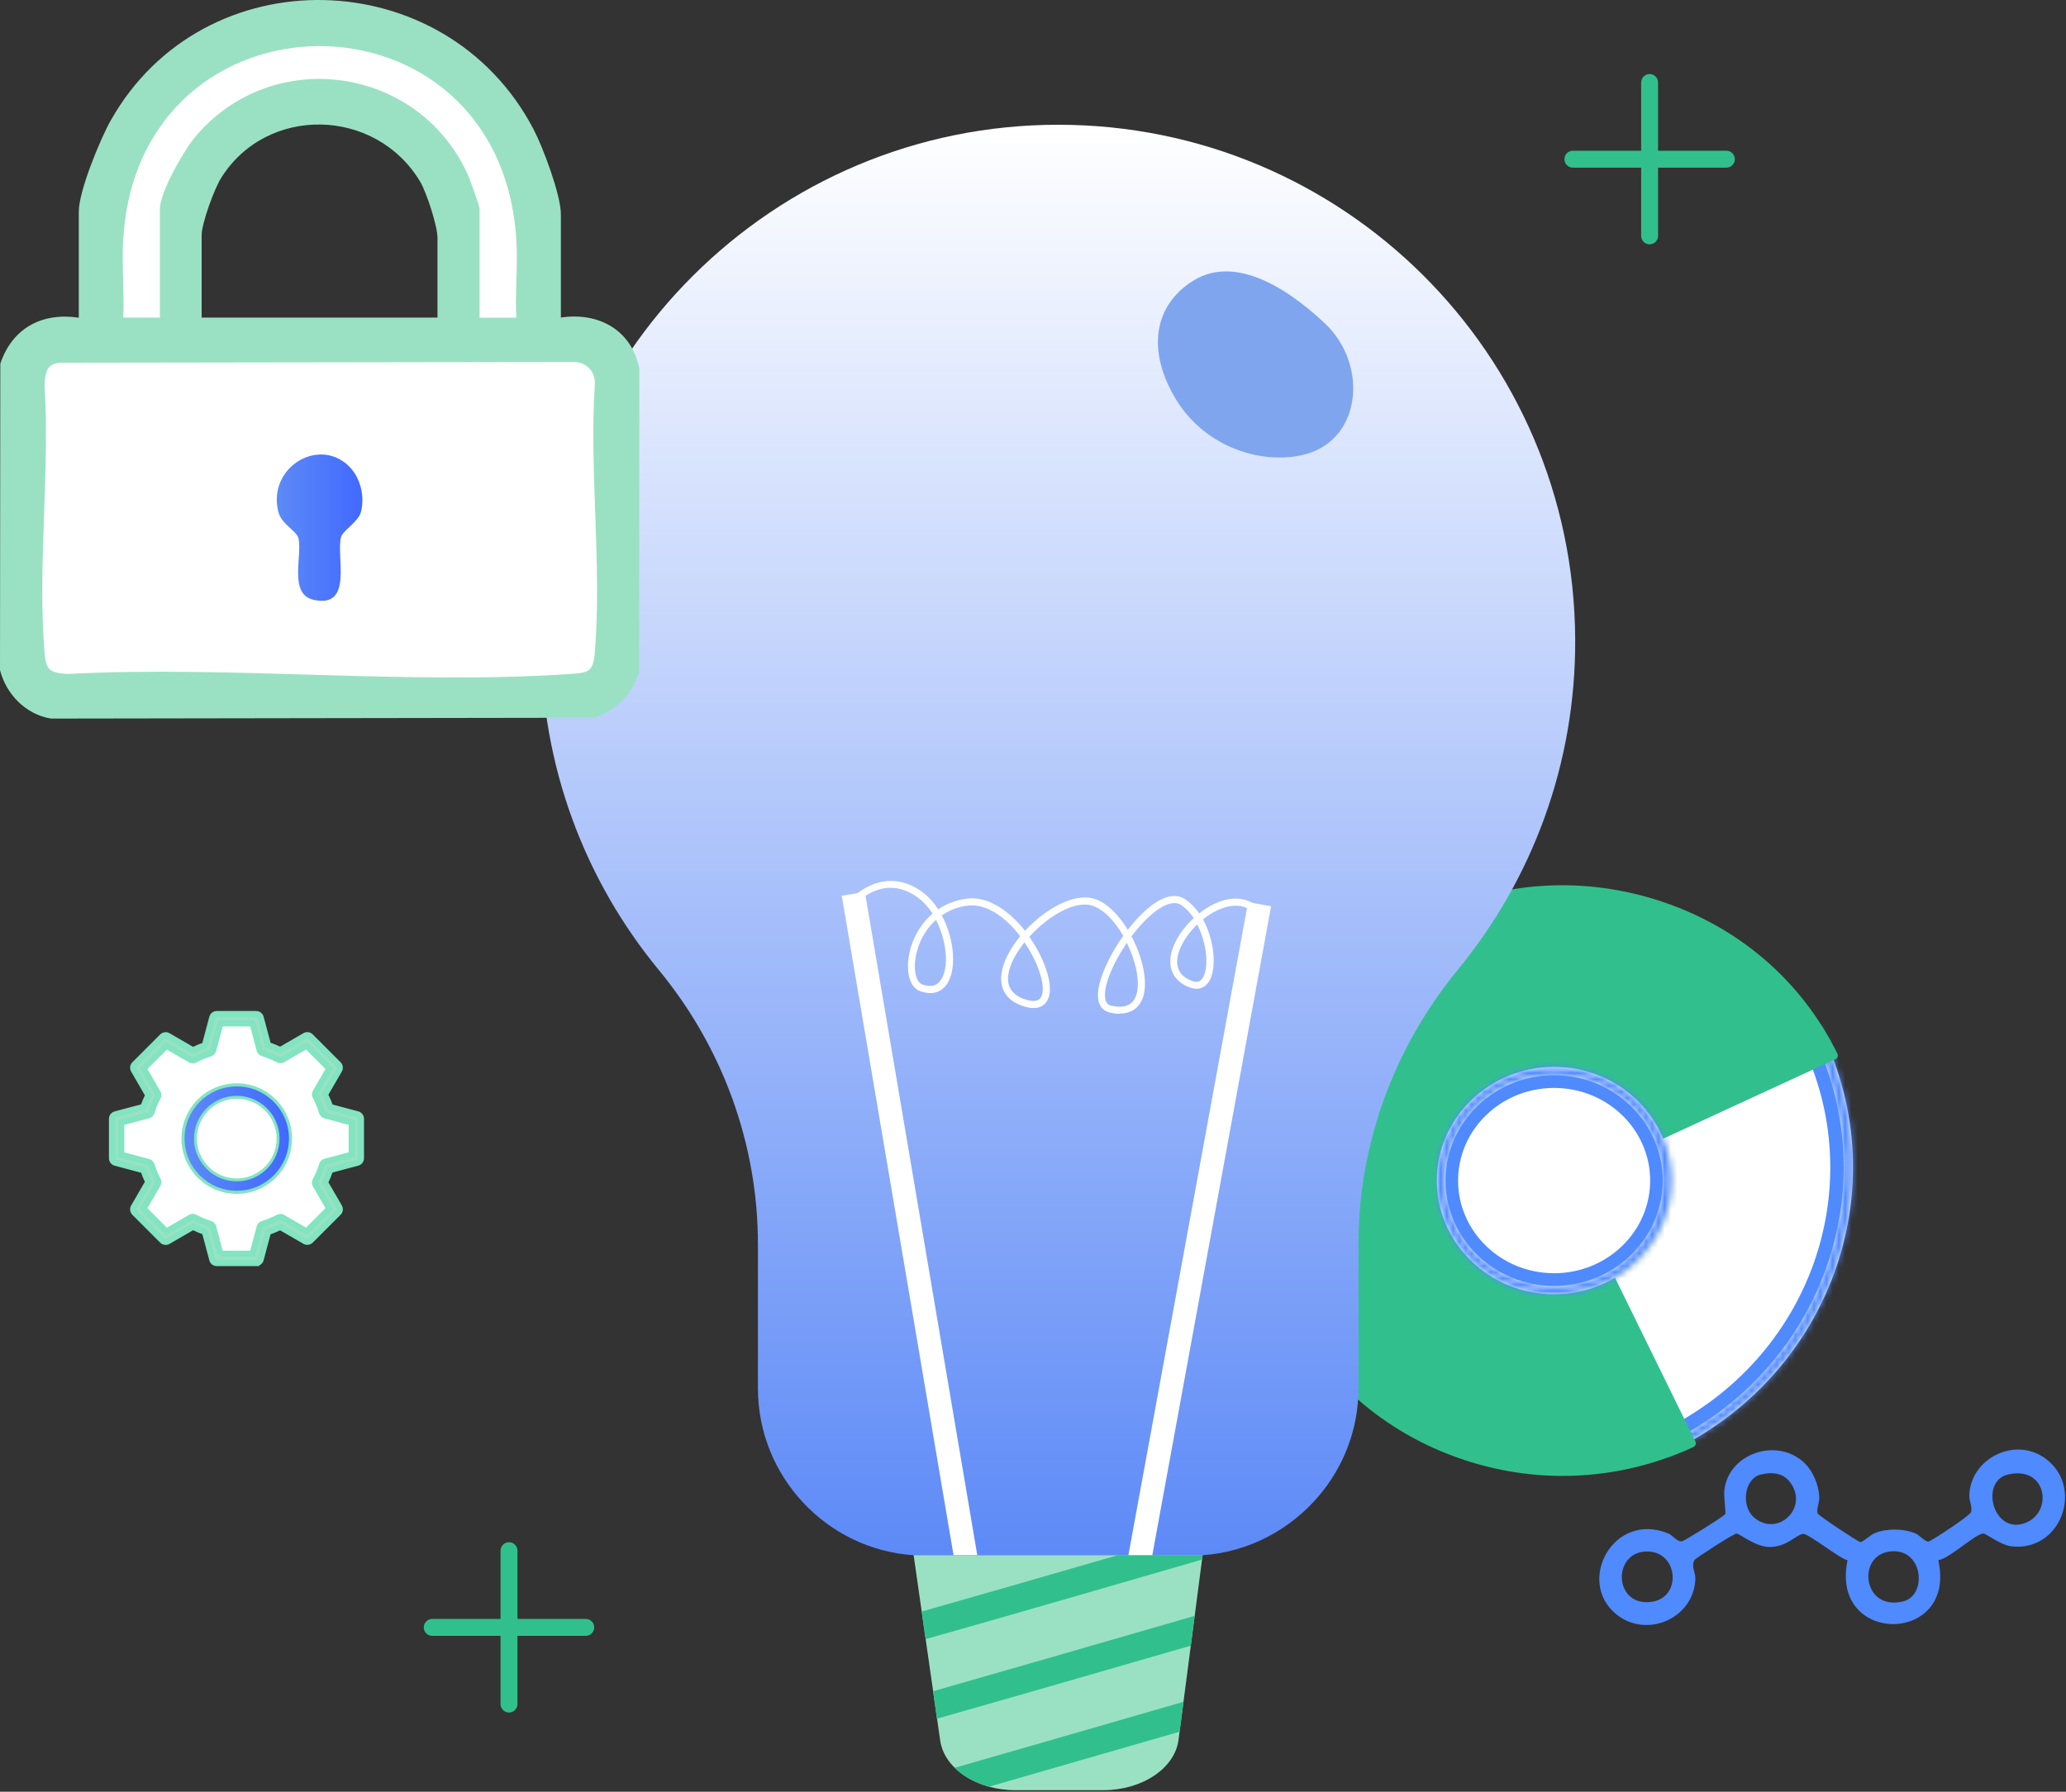 <svg xmlns="http://www.w3.org/2000/svg" width="332" height="288" viewBox="0 0 332 288" fill="none"><rect x="0" y="0" width="332" height="288" fill="#333333" stroke="none"/><path d="M245.832 188.333L291.301 168.044C302.04 191.619 291.917 219.309 268.181 231.044L245.832 188.333Z" fill="white" stroke="#4F8AFF" stroke-width="2.912"></path><mask id="path-2-inside-1_560_1389" fill="white"><path d="M267.541 233.678C267.263 233.678 267.001 233.535 266.87 233.282L243.152 187.953C243.062 187.782 243.05 187.584 243.115 187.401C243.181 187.218 243.324 187.07 243.504 186.989L291.689 165.489C291.869 165.407 292.078 165.399 292.262 165.465C292.45 165.532 292.602 165.664 292.688 165.835C305.109 191.153 293.976 221.556 267.865 233.609C267.758 233.659 267.648 233.678 267.537 233.678H267.541ZM244.838 187.972L267.881 232.011C292.557 220.199 303.113 191.355 291.644 167.087L244.838 187.972Z"></path></mask><path d="M267.541 233.678C267.263 233.678 267.001 233.535 266.87 233.282L243.152 187.953C243.062 187.782 243.05 187.584 243.115 187.401C243.181 187.218 243.324 187.07 243.504 186.989L291.689 165.489C291.869 165.407 292.078 165.399 292.262 165.465C292.45 165.532 292.602 165.664 292.688 165.835C305.109 191.153 293.976 221.556 267.865 233.609C267.758 233.659 267.648 233.678 267.537 233.678H267.541ZM244.838 187.972L267.881 232.011C292.557 220.199 303.113 191.355 291.644 167.087L244.838 187.972Z" fill="white"></path><path d="M266.87 233.282L269.456 231.942L269.451 231.932L266.87 233.282ZM243.152 187.953L245.733 186.603L245.729 186.597L243.152 187.953ZM243.504 186.989L242.317 184.329L242.309 184.333L242.301 184.337L243.504 186.989ZM291.689 165.489L292.876 168.148L292.884 168.145L292.892 168.141L291.689 165.489ZM292.262 165.465L291.278 168.206L291.288 168.21L291.297 168.213L292.262 165.465ZM292.688 165.835L295.302 164.552L295.296 164.54L295.29 164.528L292.688 165.835ZM267.865 233.609L266.644 230.964L266.629 230.971L266.615 230.978L267.865 233.609ZM244.838 187.972L243.651 185.313L240.82 186.576L242.257 189.323L244.838 187.972ZM267.881 232.011L265.301 233.361L266.603 235.851L269.138 234.637L267.881 232.011ZM291.644 167.087L294.277 165.842L293.06 163.266L290.457 164.427L291.644 167.087ZM267.541 230.766C268.253 230.766 269.043 231.144 269.456 231.942L264.285 234.622C264.96 235.925 266.274 236.591 267.541 236.591V230.766ZM269.451 231.932L245.732 186.603L240.572 189.303L264.29 234.632L269.451 231.932ZM245.729 186.597C246.029 187.166 246.06 187.817 245.857 188.383L240.374 186.419C240.04 187.35 240.095 188.398 240.575 189.309L245.729 186.597ZM245.857 188.383C245.635 189.002 245.185 189.424 244.707 189.641L242.301 184.337C241.463 184.717 240.726 185.435 240.374 186.419L245.857 188.383ZM244.691 189.648L292.876 168.148L290.503 162.829L242.317 184.329L244.691 189.648ZM292.892 168.141C292.379 168.374 291.804 168.395 291.278 168.206L293.246 162.725C292.352 162.404 291.359 162.441 290.486 162.837L292.892 168.141ZM291.297 168.213C290.797 168.038 290.349 167.667 290.085 167.142L295.29 164.528C294.854 163.661 294.104 163.026 293.227 162.718L291.297 168.213ZM290.073 167.118C301.75 190.918 291.321 219.574 266.644 230.964L269.085 236.253C296.631 223.538 308.468 191.388 295.302 164.552L290.073 167.118ZM266.615 230.978C266.969 230.81 267.3 230.766 267.537 230.766V236.591C267.996 236.591 268.548 236.508 269.114 236.239L266.615 230.978ZM267.537 236.591H267.541V230.766H267.537V236.591ZM242.257 189.323L265.301 233.361L270.461 230.66L247.418 186.622L242.257 189.323ZM269.138 234.637C295.213 222.156 306.452 191.606 294.277 165.842L289.011 168.331C299.773 191.104 289.9 218.242 266.624 229.384L269.138 234.637ZM290.457 164.427L243.651 185.313L246.025 190.632L292.831 169.746L290.457 164.427Z" fill="#4F8AFF" mask="url(#path-2-inside-1_560_1389)"></path><path d="M294.633 169.665C282.863 145.675 252.77 135.876 228.329 148.522C206.51 159.815 197.022 185.734 206.609 207.849C217.349 232.615 247.075 243.419 271.81 232.006L252.205 192.045C251.587 190.786 252.14 189.281 253.434 188.683L294.633 169.665Z" fill="#31C08D"></path><path d="M251.125 237.239C245.354 237.239 239.565 236.234 233.977 234.211C221.211 229.59 211.262 220.317 205.964 208.103C196.278 185.774 205.957 159.347 227.997 147.938C239.836 141.812 253.369 140.63 266.097 144.608C279.062 148.663 289.419 157.461 295.27 169.382C295.43 169.712 295.285 170.103 294.942 170.259L253.743 189.277C252.789 189.716 252.384 190.829 252.842 191.758L272.448 231.719C272.608 232.049 272.463 232.441 272.119 232.597C265.433 235.683 258.296 237.235 251.129 237.235L251.125 237.239ZM251.037 143.626C243.335 143.626 235.695 145.468 228.669 149.105C207.247 160.192 197.843 185.883 207.258 207.595C212.407 219.469 222.074 228.481 234.477 232.967C246.423 237.29 259.326 236.829 270.887 231.687L251.575 192.324C250.797 190.742 251.499 188.838 253.136 188.084L293.709 169.356C287.977 158.07 278.039 149.747 265.662 145.874C260.857 144.373 255.937 143.626 251.041 143.626H251.037Z" fill="#31C08D"></path><path d="M266.536 189.763C266.536 198.698 259.057 206.012 249.743 206.012C240.429 206.012 232.95 198.698 232.95 189.763C232.95 180.828 240.429 173.514 249.743 173.514C259.057 173.514 266.536 180.828 266.536 189.763Z" fill="white" stroke="#4F8AFF" stroke-width="2.717"></path><mask id="path-7-inside-2_560_1389" fill="white"><path d="M249.743 208.034C239.347 208.034 230.893 199.838 230.893 189.763C230.893 179.689 239.351 171.492 249.743 171.492C260.135 171.492 268.593 179.689 268.593 189.763C268.593 199.838 260.135 208.034 249.743 208.034ZM249.743 172.823C240.122 172.823 232.29 180.421 232.29 189.763C232.29 199.105 240.118 206.703 249.743 206.703C259.368 206.703 267.192 199.105 267.192 189.763C267.192 180.421 259.364 172.823 249.743 172.823Z"></path></mask><path d="M249.743 208.034C239.347 208.034 230.893 199.838 230.893 189.763C230.893 179.689 239.351 171.492 249.743 171.492C260.135 171.492 268.593 179.689 268.593 189.763C268.593 199.838 260.135 208.034 249.743 208.034ZM249.743 172.823C240.122 172.823 232.29 180.421 232.29 189.763C232.29 199.105 240.118 206.703 249.743 206.703C259.368 206.703 267.192 199.105 267.192 189.763C267.192 180.421 259.364 172.823 249.743 172.823Z" fill="white"></path><path d="M249.743 205.317C240.767 205.317 233.61 198.259 233.61 189.763H228.177C228.177 201.417 237.927 210.75 249.743 210.75V205.317ZM233.61 189.763C233.61 181.268 240.77 174.209 249.743 174.209V168.776C237.931 168.776 228.177 178.109 228.177 189.763H233.61ZM249.743 174.209C258.716 174.209 265.876 181.268 265.876 189.763H271.309C271.309 178.109 261.555 168.776 249.743 168.776V174.209ZM265.876 189.763C265.876 198.258 258.716 205.317 249.743 205.317V210.75C261.555 210.75 271.309 201.418 271.309 189.763H265.876ZM249.743 170.107C238.699 170.107 229.574 178.845 229.574 189.763H235.007C235.007 181.998 241.545 175.54 249.743 175.54V170.107ZM229.574 189.763C229.574 200.681 238.694 209.419 249.743 209.419V203.986C241.541 203.986 235.007 197.529 235.007 189.763H229.574ZM249.743 209.419C260.792 209.419 269.908 200.681 269.908 189.763H264.475C264.475 197.53 257.944 203.986 249.743 203.986V209.419ZM269.908 189.763C269.908 178.845 260.788 170.107 249.743 170.107V175.54C257.941 175.54 264.475 181.997 264.475 189.763H269.908Z" fill="#4F8AFF" mask="url(#path-7-inside-2_560_1389)"></path><path d="M81.794 249.256V273.909" stroke="#31C08D" stroke-width="2.717" stroke-miterlimit="10" stroke-linecap="round" stroke-linejoin="round"></path><path d="M69.461 261.583H94.126" stroke="#31C08D" stroke-width="2.717" stroke-miterlimit="10" stroke-linecap="round" stroke-linejoin="round"></path><path d="M265.089 13.261V37.914" stroke="#31C08D" stroke-width="2.717" stroke-miterlimit="10" stroke-linecap="round" stroke-linejoin="round"></path><path d="M252.757 25.587H277.421" stroke="#31C08D" stroke-width="2.717" stroke-miterlimit="10" stroke-linecap="round" stroke-linejoin="round"></path><g clip-path="url(#clip0_560_1389)"><path d="M253.128 102.648C253.25 122.845 246.16 141.385 234.289 155.851C224.061 168.306 218.302 183.831 218.302 199.94V223.166C218.302 229.74 215.898 235.784 211.932 240.457C207.368 245.835 200.699 249.476 193.27 249.978C192.672 250.019 192.102 249.978 191.49 249.978H148.597C148.026 249.978 147.401 250.019 146.831 249.978C132.882 249.082 121.798 237.333 121.798 223.166V199.981C121.798 183.899 116.121 168.36 105.893 155.946C94.049 141.589 86.945 123.198 86.945 103.15C86.945 57.051 124.365 20.052 170.044 20.052C215.722 20.052 252.856 56.82 253.128 102.648Z" fill="url(#paint0_linear_560_1389)"></path><path d="M193.256 249.965C193.039 251.622 189.426 279.398 189.385 279.67C188.787 284.247 183.544 287.751 177.283 287.751H163.171C156.963 287.751 151.734 284.301 151.082 279.751C150.403 274.957 147.768 256.593 146.817 249.965H193.256Z" fill="#9AE1C3"></path><path d="M187.646 249.965H179.673C166.797 253.686 154.029 257.367 148.107 259.038L148.419 261.211V261.265L148.745 263.466C153.54 262.135 165.044 258.848 193.16 250.684L193.255 249.965H187.659H187.646Z" fill="#31C08D"></path><path d="M150.253 273.992V274.046L150.566 276.26C156.107 274.698 167.544 271.425 191.354 264.525L191.667 262.135L191.979 259.73C176.93 264.09 158.715 269.347 149.941 271.846L150.253 274.006V273.992Z" fill="#31C08D"></path><path d="M155.55 285.782L155.632 285.822C156.623 286.393 157.724 286.868 158.919 287.194C165.452 285.32 175.137 282.522 189.561 278.352L189.874 275.948L190.186 273.544C177.31 277.265 162.545 281.544 153.418 284.152C154.029 284.763 154.749 285.306 155.55 285.782Z" fill="#31C08D"></path><path d="M153.229 249.964L135.272 143.98L138.981 143.355L157.045 249.964H153.229Z" fill="white"></path><path d="M185.175 249.964H181.331L200.564 144.998L204.258 145.677L185.175 249.964Z" fill="white"></path><path d="M179.959 162.954C179.484 162.954 178.94 162.9 178.343 162.751C177.338 162.52 176.699 161.827 176.496 160.741C176.061 158.391 177.908 154.085 180.502 150.431C179.144 148.068 177.351 146.126 175.463 145.555C172.679 144.713 168.387 147.28 165.412 150.581C165.956 151.355 166.444 152.156 166.879 152.971C168.4 155.851 169.501 159.545 168.006 161.243C167.45 161.881 166.309 162.452 164.054 161.596C161.242 160.537 160.224 158.146 161.283 155.049C161.799 153.528 162.75 151.953 163.945 150.486C161.636 147.47 158.553 145.188 155.511 145.569C153.881 145.773 152.495 146.343 151.341 147.144C153.283 150.757 153.731 155.362 152.387 157.82C151.463 159.504 149.86 160.034 147.864 159.314C146.424 158.798 145.677 156.829 145.962 154.289C146.247 151.681 147.551 148.829 149.86 146.846C149.249 145.908 148.529 145.066 147.701 144.428C142.458 140.367 138.125 144.727 137.948 144.917L137.133 144.129C137.133 144.129 142.363 138.859 148.407 143.531C149.317 144.238 150.118 145.148 150.77 146.166C152.061 145.297 153.595 144.672 155.388 144.441C158.798 144.007 162.193 146.424 164.72 149.616C167.966 146.085 172.584 143.491 175.803 144.455C177.84 145.066 179.755 147.036 181.236 149.453C182.608 147.674 184.129 146.139 185.61 145.148C187.986 143.572 189.535 143.939 190.404 144.509C191.301 145.107 192.075 145.895 192.713 146.818C193.433 146.248 194.18 145.772 194.914 145.392C197.657 144.02 200.184 144.129 202.031 145.677L201.297 146.547C199.314 144.876 196.774 145.745 195.43 146.411C194.696 146.778 193.976 147.239 193.311 147.783C195.144 151.083 195.498 155.389 194.452 157.467C193.786 158.771 192.618 159.233 191.233 158.73C188.747 157.82 188.136 156.109 188.068 154.832C187.932 152.387 189.616 149.616 191.83 147.565C191.26 146.71 190.581 145.976 189.779 145.46C188.706 144.754 187.253 145.419 186.234 146.085C184.754 147.063 183.205 148.679 181.834 150.499C183.545 153.745 184.428 157.521 183.776 159.966C183.463 161.148 182.567 162.914 179.973 162.914L179.959 162.954ZM181.087 151.545C178.832 154.832 177.256 158.54 177.609 160.537C177.732 161.175 178.03 161.528 178.587 161.651C180.815 162.153 182.187 161.501 182.662 159.722C183.205 157.657 182.499 154.425 181.087 151.559V151.545ZM164.638 151.464C163.592 152.768 162.777 154.126 162.343 155.416C161.473 157.956 162.193 159.681 164.448 160.537C165.358 160.876 166.567 161.148 167.137 160.496C168.034 159.477 167.504 156.611 165.86 153.501C165.494 152.808 165.086 152.129 164.638 151.477V151.464ZM150.417 147.851C148.434 149.616 147.32 152.116 147.062 154.411C146.845 156.353 147.334 157.929 148.217 158.241C149.656 158.757 150.716 158.431 151.354 157.263C152.509 155.144 152.088 151.097 150.403 147.851H150.417ZM192.387 148.584C190.418 150.486 189.073 152.917 189.168 154.791C189.25 156.15 190.051 157.128 191.586 157.684C192.428 157.997 192.998 157.766 193.392 156.978C194.275 155.226 193.895 151.491 192.374 148.584H192.387Z" fill="white"></path><path d="M212.923 51.999C219.755 58.437 218.9 70.281 210.112 72.916C203.483 74.899 193.609 72.25 188.733 63.788C183.857 55.34 186.098 48.386 192.088 44.922C198.078 41.459 205.82 45.302 212.923 51.999Z" fill="#7FA5EF"></path></g><path d="M98.227 55.68H3.719V109.975H98.227V55.68Z" fill="white"></path><path d="M15.923 53.364L17.546 27.671L28.803 11.882L44.49 5.036L64.859 6.879L77.267 13.539L83.031 26.251L87.493 55.68L73.683 55.291V40.669L70.302 27.671L62.002 20.013L49.849 16.446L40.4 20.013L32.421 27.671L28.803 38.32V55.68L15.923 53.364Z" fill="white"></path><path d="M90.097 51.048C96.182 50.119 101.507 53.043 102.741 59.247L102.707 108.082C101.524 111.598 99.124 114.049 95.675 115.367L8.198 115.503C4.141 114.843 0.997 111.598 0 107.71L0.051 58.452C1.978 52.739 6.728 50.186 12.661 51.065V34.01C12.661 30.713 16.076 22.413 17.8 19.354C32.743 -7.151 71.604 -6.188 85.719 20.74C87.257 23.664 90.131 31.339 90.131 34.432V51.065L90.097 51.048ZM19.794 51.048H25.694V33.57C25.694 30.916 29.548 24.155 31.373 21.991C43.764 7.285 67.142 10.564 75.12 27.941C75.475 28.735 77.064 33.029 77.064 33.587V51.065H82.964C82.761 46.992 83.234 42.681 82.981 38.624C80.428 -3.128 22.11 -2.858 19.794 38.624C19.558 42.749 19.997 46.941 19.811 51.065L19.794 51.048ZM70.303 51.048V38.202C70.303 36.342 68.545 30.916 67.514 29.192C60.363 17.241 42.817 16.852 35.498 28.668C34.416 30.409 32.404 35.92 32.404 37.779V51.048H70.286H70.303ZM9.584 58.3C7.455 58.52 7.302 59.906 7.15 61.766C8.046 75.694 6.018 90.975 7.15 104.752C7.387 107.642 7.86 108.099 10.734 108.335C37.154 106.949 65.384 110.127 91.602 108.335C94.661 108.132 95.337 107.98 95.591 104.752C96.74 90.992 94.678 75.694 95.591 61.766C95.692 59.653 94.137 58.097 92.007 58.182L9.584 58.3Z" fill="#9AE1C3"></path><path d="M55.867 74.748C57.878 76.539 58.673 79.683 57.997 82.304C57.608 83.842 55.123 85.279 54.819 86.276C53.94 89.268 56.881 97.855 50.407 96.418C46.401 95.522 48.548 89.572 47.99 86.614C47.736 85.312 45.251 84.332 44.727 82.287C42.969 75.288 50.914 70.302 55.867 74.731V74.748Z" fill="url(#paint1_linear_560_1389)"></path><path d="M37.998 189.963C41.836 189.963 44.947 186.851 44.947 183.013C44.947 179.175 41.836 176.064 37.998 176.064C34.16 176.064 31.048 179.175 31.048 183.013C31.048 186.851 34.16 189.963 37.998 189.963Z" fill="white"></path><path d="M33.54 168.611C32.646 168.888 31.79 169.25 30.983 169.684L26.623 167.16L22.149 171.634L24.689 176.016C24.267 176.817 23.915 177.662 23.639 178.545L18.748 179.85V186.177L23.639 187.482C23.909 188.365 24.267 189.204 24.689 190.011L22.149 194.393L26.623 198.867L30.983 196.343C31.796 196.777 32.651 197.134 33.54 197.416L34.834 202.274H41.161L42.45 197.448C43.36 197.172 44.232 196.809 45.06 196.37L49.377 198.873L53.851 194.399L51.365 190.104C51.809 189.264 52.183 188.381 52.465 187.46L57.253 186.182V179.856L52.465 178.577C52.183 177.657 51.809 176.774 51.365 175.934L53.851 171.639L49.377 167.165L45.06 169.668C44.232 169.229 43.36 168.871 42.45 168.59L41.161 163.764H34.834L33.54 168.622V168.611ZM38.046 175.371C42.266 175.371 45.689 178.794 45.689 183.014C45.689 187.233 42.266 190.656 38.046 190.656C33.827 190.656 30.404 187.233 30.404 183.014C30.404 178.794 33.827 175.371 38.046 175.371Z" fill="white"></path><mask id="path-28-outside-3_560_1389" maskUnits="userSpaceOnUse" x="17" y="162" width="42" height="42" fill="black"><rect fill="white" x="17" y="162" width="42" height="42"></rect><path d="M41.166 203.016H34.84C34.504 203.016 34.206 202.789 34.119 202.464L32.928 197.995C32.278 197.773 31.633 197.502 31.005 197.188L26.997 199.512C26.704 199.68 26.336 199.631 26.098 199.393L21.624 194.919C21.385 194.68 21.337 194.312 21.504 194.02L23.839 189.984C23.535 189.367 23.27 188.733 23.053 188.094L18.552 186.892C18.227 186.805 18 186.507 18 186.171V179.845C18 179.509 18.227 179.211 18.552 179.125L23.053 177.922C23.27 177.283 23.535 176.649 23.839 176.032L21.504 171.997C21.337 171.704 21.385 171.336 21.624 171.097L26.098 166.624C26.336 166.385 26.704 166.336 26.997 166.504L31.005 168.828C31.628 168.514 32.272 168.248 32.928 168.021L34.119 163.552C34.206 163.227 34.504 163 34.84 163H41.166C41.502 163 41.8 163.227 41.886 163.552L43.067 167.983C43.739 168.211 44.4 168.481 45.044 168.796L49.009 166.499C49.301 166.331 49.67 166.38 49.908 166.618L54.382 171.092C54.62 171.33 54.669 171.699 54.501 171.991L52.215 175.934C52.54 176.584 52.822 177.256 53.049 177.944L57.447 179.119C57.773 179.206 58 179.504 58 179.84V186.166C58 186.502 57.773 186.8 57.447 186.886L53.049 188.062C52.816 188.744 52.54 189.421 52.215 190.066L54.501 194.009C54.669 194.301 54.62 194.67 54.382 194.908L49.908 199.382C49.67 199.62 49.301 199.669 49.009 199.501L45.044 197.204C44.405 197.519 43.744 197.795 43.067 198.017L41.886 202.448C41.8 202.773 41.502 203 41.166 203V203.016ZM35.408 201.527H40.592L41.729 197.253C41.794 197.004 41.984 196.809 42.233 196.733C43.083 196.473 43.917 196.127 44.714 195.71C44.941 195.59 45.212 195.596 45.434 195.726L49.258 197.941L52.925 194.274L50.726 190.472C50.596 190.25 50.59 189.974 50.715 189.746C51.143 188.944 51.495 188.1 51.76 187.233C51.836 186.989 52.031 186.8 52.28 186.735L56.516 185.603V180.419L52.28 179.287C52.031 179.222 51.836 179.032 51.76 178.789C51.495 177.928 51.143 177.077 50.715 176.276C50.596 176.048 50.596 175.772 50.726 175.55L52.925 171.747L49.258 168.081L45.434 170.296C45.212 170.426 44.941 170.431 44.714 170.312C43.917 169.89 43.083 169.548 42.233 169.288C41.984 169.213 41.794 169.018 41.729 168.768L40.592 164.495H35.408L34.26 168.801C34.195 169.05 34.005 169.245 33.762 169.321C32.933 169.581 32.115 169.922 31.33 170.339C31.102 170.458 30.831 170.453 30.609 170.328L26.742 168.091L23.075 171.758L25.328 175.647C25.458 175.869 25.464 176.14 25.345 176.368C24.938 177.148 24.603 177.955 24.348 178.773C24.272 179.016 24.077 179.206 23.828 179.271L19.489 180.43V185.613L23.828 186.773C24.077 186.838 24.272 187.027 24.348 187.271C24.603 188.083 24.938 188.896 25.345 189.676C25.464 189.903 25.458 190.174 25.328 190.396L23.075 194.285L26.742 197.952L30.609 195.715C30.831 195.585 31.108 195.58 31.33 195.704C32.115 196.121 32.933 196.462 33.762 196.722C34.005 196.798 34.195 196.993 34.26 197.242L35.408 201.548V201.527ZM38.046 191.404C33.42 191.404 29.656 187.639 29.656 183.014C29.656 178.388 33.42 174.624 38.046 174.624C42.672 174.624 46.436 178.388 46.436 183.014C46.436 187.639 42.672 191.404 38.046 191.404ZM38.046 176.113C34.244 176.113 31.146 179.206 31.146 183.014C31.146 186.821 34.238 189.914 38.046 189.914C41.854 189.914 44.947 186.821 44.947 183.014C44.947 179.206 41.854 176.113 38.046 176.113Z"></path></mask><path d="M41.166 203.016H34.84C34.504 203.016 34.206 202.789 34.119 202.464L32.928 197.995C32.278 197.773 31.633 197.502 31.005 197.188L26.997 199.512C26.704 199.68 26.336 199.631 26.098 199.393L21.624 194.919C21.385 194.68 21.337 194.312 21.504 194.02L23.839 189.984C23.535 189.367 23.27 188.733 23.053 188.094L18.552 186.892C18.227 186.805 18 186.507 18 186.171V179.845C18 179.509 18.227 179.211 18.552 179.125L23.053 177.922C23.27 177.283 23.535 176.649 23.839 176.032L21.504 171.997C21.337 171.704 21.385 171.336 21.624 171.097L26.098 166.624C26.336 166.385 26.704 166.336 26.997 166.504L31.005 168.828C31.628 168.514 32.272 168.248 32.928 168.021L34.119 163.552C34.206 163.227 34.504 163 34.84 163H41.166C41.502 163 41.8 163.227 41.886 163.552L43.067 167.983C43.739 168.211 44.4 168.481 45.044 168.796L49.009 166.499C49.301 166.331 49.67 166.38 49.908 166.618L54.382 171.092C54.62 171.33 54.669 171.699 54.501 171.991L52.215 175.934C52.54 176.584 52.822 177.256 53.049 177.944L57.447 179.119C57.773 179.206 58 179.504 58 179.84V186.166C58 186.502 57.773 186.8 57.447 186.886L53.049 188.062C52.816 188.744 52.54 189.421 52.215 190.066L54.501 194.009C54.669 194.301 54.62 194.67 54.382 194.908L49.908 199.382C49.67 199.62 49.301 199.669 49.009 199.501L45.044 197.204C44.405 197.519 43.744 197.795 43.067 198.017L41.886 202.448C41.8 202.773 41.502 203 41.166 203V203.016ZM35.408 201.527H40.592L41.729 197.253C41.794 197.004 41.984 196.809 42.233 196.733C43.083 196.473 43.917 196.127 44.714 195.71C44.941 195.59 45.212 195.596 45.434 195.726L49.258 197.941L52.925 194.274L50.726 190.472C50.596 190.25 50.59 189.974 50.715 189.746C51.143 188.944 51.495 188.1 51.76 187.233C51.836 186.989 52.031 186.8 52.28 186.735L56.516 185.603V180.419L52.28 179.287C52.031 179.222 51.836 179.032 51.76 178.789C51.495 177.928 51.143 177.077 50.715 176.276C50.596 176.048 50.596 175.772 50.726 175.55L52.925 171.747L49.258 168.081L45.434 170.296C45.212 170.426 44.941 170.431 44.714 170.312C43.917 169.89 43.083 169.548 42.233 169.288C41.984 169.213 41.794 169.018 41.729 168.768L40.592 164.495H35.408L34.26 168.801C34.195 169.05 34.005 169.245 33.762 169.321C32.933 169.581 32.115 169.922 31.33 170.339C31.102 170.458 30.831 170.453 30.609 170.328L26.742 168.091L23.075 171.758L25.328 175.647C25.458 175.869 25.464 176.14 25.345 176.368C24.938 177.148 24.603 177.955 24.348 178.773C24.272 179.016 24.077 179.206 23.828 179.271L19.489 180.43V185.613L23.828 186.773C24.077 186.838 24.272 187.027 24.348 187.271C24.603 188.083 24.938 188.896 25.345 189.676C25.464 189.903 25.458 190.174 25.328 190.396L23.075 194.285L26.742 197.952L30.609 195.715C30.831 195.585 31.108 195.58 31.33 195.704C32.115 196.121 32.933 196.462 33.762 196.722C34.005 196.798 34.195 196.993 34.26 197.242L35.408 201.548V201.527ZM38.046 191.404C33.42 191.404 29.656 187.639 29.656 183.014C29.656 178.388 33.42 174.624 38.046 174.624C42.672 174.624 46.436 178.388 46.436 183.014C46.436 187.639 42.672 191.404 38.046 191.404ZM38.046 176.113C34.244 176.113 31.146 179.206 31.146 183.014C31.146 186.821 34.238 189.914 38.046 189.914C41.854 189.914 44.947 186.821 44.947 183.014C44.947 179.206 41.854 176.113 38.046 176.113Z" fill="#9AE1C3"></path><path d="M33.54 168.859H33.545V168.364H33.54V168.859ZM41.166 203.016V203.512H41.662V203.016H41.166ZM34.119 202.464L34.598 202.336L34.119 202.464ZM32.928 197.995L33.407 197.868L33.338 197.612L33.088 197.526L32.928 197.995ZM31.005 197.188L31.226 196.745L30.987 196.625L30.756 196.759L31.005 197.188ZM26.997 199.512L27.243 199.942L27.245 199.941L26.997 199.512ZM26.098 199.393L26.448 199.042L26.098 199.393ZM21.624 194.919L21.273 195.269L21.624 194.919ZM21.504 194.02L21.075 193.771L21.075 193.773L21.504 194.02ZM23.839 189.984L24.268 190.233L24.401 190.003L24.284 189.766L23.839 189.984ZM23.053 188.094L23.523 187.935L23.438 187.684L23.181 187.615L23.053 188.094ZM18.552 186.892L18.68 186.413L18.68 186.413L18.552 186.892ZM18.552 179.125L18.68 179.604L18.68 179.603L18.552 179.125ZM23.053 177.922L23.181 178.401L23.438 178.333L23.523 178.081L23.053 177.922ZM23.839 176.032L24.284 176.25L24.401 176.013L24.268 175.784L23.839 176.032ZM21.504 171.997L21.075 172.243L21.075 172.245L21.504 171.997ZM21.624 171.097L21.273 170.747L21.624 171.097ZM26.098 166.624L26.448 166.974L26.098 166.624ZM26.997 166.504L27.245 166.076L27.243 166.074L26.997 166.504ZM31.005 168.828L30.756 169.257L30.988 169.392L31.228 169.271L31.005 168.828ZM32.928 168.021L33.09 168.489L33.339 168.403L33.407 168.149L32.928 168.021ZM34.119 163.552L34.598 163.68V163.68L34.119 163.552ZM41.886 163.552L42.365 163.425L42.365 163.425L41.886 163.552ZM43.067 167.983L42.588 168.111L42.656 168.367L42.908 168.453L43.067 167.983ZM45.044 168.796L44.827 169.241L45.064 169.357L45.292 169.224L45.044 168.796ZM49.009 166.499L48.762 166.069L48.76 166.07L49.009 166.499ZM49.908 166.618L50.258 166.268V166.268L49.908 166.618ZM54.382 171.092L54.031 171.443L54.382 171.092ZM54.501 171.991L54.93 172.24L54.931 172.238L54.501 171.991ZM52.215 175.934L51.786 175.686L51.652 175.917L51.772 176.156L52.215 175.934ZM53.049 177.944L52.579 178.099L52.663 178.354L52.921 178.423L53.049 177.944ZM57.447 179.119L57.319 179.598L57.32 179.598L57.447 179.119ZM57.447 186.886L57.32 186.407L57.319 186.407L57.447 186.886ZM53.049 188.062L52.921 187.583L52.666 187.651L52.58 187.902L53.049 188.062ZM52.215 190.066L51.773 189.842L51.652 190.082L51.786 190.314L52.215 190.066ZM54.501 194.009L54.931 193.762L54.93 193.76L54.501 194.009ZM54.382 194.908L54.031 194.557L54.382 194.908ZM49.908 199.382L50.258 199.732L49.908 199.382ZM49.009 199.501L48.76 199.93L48.762 199.931L49.009 199.501ZM45.044 197.204L45.292 196.776L45.063 196.643L44.825 196.76L45.044 197.204ZM43.067 198.017L42.913 197.546L42.657 197.63L42.588 197.889L43.067 198.017ZM41.886 202.448L42.365 202.575L42.365 202.575L41.886 202.448ZM41.166 203V202.504H40.67V203H41.166ZM35.408 201.527V201.031H34.913V201.527H35.408ZM40.592 201.527V202.022H40.973L41.071 201.654L40.592 201.527ZM41.729 197.253L42.208 197.381L42.209 197.378L41.729 197.253ZM42.233 196.733L42.377 197.207L42.378 197.207L42.233 196.733ZM44.714 195.71L44.944 196.149L44.714 195.71ZM45.434 195.726L45.184 196.154L45.185 196.155L45.434 195.726ZM49.258 197.941L49.01 198.37L49.339 198.561L49.608 198.292L49.258 197.941ZM52.925 194.274L53.275 194.625L53.545 194.356L53.354 194.026L52.925 194.274ZM50.726 190.472L51.155 190.224L51.154 190.221L50.726 190.472ZM50.715 189.746L51.15 189.984L51.152 189.98L50.715 189.746ZM51.76 187.233L51.287 187.086L51.286 187.088L51.76 187.233ZM52.28 186.735L52.405 187.214L52.408 187.214L52.28 186.735ZM56.516 185.603L56.644 186.081L57.012 185.983V185.603H56.516ZM56.516 180.419H57.012V180.038L56.644 179.94L56.516 180.419ZM52.28 179.287L52.408 178.808L52.405 178.807L52.28 179.287ZM51.76 178.789L51.287 178.935L51.287 178.936L51.76 178.789ZM50.715 176.276L50.276 176.506L50.278 176.509L50.715 176.276ZM50.726 175.55L51.154 175.8L51.155 175.798L50.726 175.55ZM52.925 171.747L53.354 171.996L53.545 171.666L53.275 171.397L52.925 171.747ZM49.258 168.081L49.608 167.73L49.339 167.461L49.01 167.652L49.258 168.081ZM45.434 170.296L45.185 169.867L45.184 169.868L45.434 170.296ZM44.714 170.312L44.481 170.75L44.484 170.751L44.714 170.312ZM42.233 169.288L42.378 168.814L42.377 168.814L42.233 169.288ZM41.729 168.768L42.209 168.643L42.208 168.641L41.729 168.768ZM40.592 164.495L41.071 164.367L40.973 163.999H40.592V164.495ZM35.408 164.495V163.999H35.027L34.929 164.367L35.408 164.495ZM34.26 168.801L33.781 168.673L33.78 168.676L34.26 168.801ZM33.762 169.321L33.614 168.848L33.613 168.848L33.762 169.321ZM31.33 170.339L31.56 170.778L31.562 170.777L31.33 170.339ZM30.609 170.328L30.361 170.758L30.367 170.761L30.609 170.328ZM26.742 168.091L26.99 167.662L26.661 167.472L26.392 167.741L26.742 168.091ZM23.075 171.758L22.725 171.408L22.455 171.677L22.646 172.007L23.075 171.758ZM25.328 175.647L24.899 175.896L24.901 175.898L25.328 175.647ZM25.345 176.368L24.905 176.138L24.905 176.139L25.345 176.368ZM24.348 178.773L23.875 178.625L23.875 178.625L24.348 178.773ZM23.828 179.271L23.703 178.791L23.7 178.792L23.828 179.271ZM19.489 180.43L19.362 179.951L18.994 180.049V180.43H19.489ZM19.489 185.613H18.994V185.994L19.362 186.092L19.489 185.613ZM23.828 186.773L23.7 187.251L23.703 187.252L23.828 186.773ZM24.348 187.271L23.875 187.418L23.875 187.419L24.348 187.271ZM25.345 189.676L24.905 189.905L24.905 189.906L25.345 189.676ZM25.328 190.396L24.901 190.146L24.899 190.148L25.328 190.396ZM23.075 194.285L22.646 194.037L22.455 194.366L22.725 194.636L23.075 194.285ZM26.742 197.952L26.392 198.302L26.661 198.572L26.99 198.381L26.742 197.952ZM30.609 195.715L30.858 196.144L30.86 196.143L30.609 195.715ZM31.33 195.704L31.087 196.137L31.097 196.142L31.33 195.704ZM33.762 196.722L33.613 197.195L33.614 197.196L33.762 196.722ZM34.26 197.242L33.78 197.368L33.781 197.37L34.26 197.242ZM35.408 201.548L34.929 201.676L35.904 201.548H35.408ZM41.166 202.521H34.84V203.512H41.166V202.521ZM34.84 202.521C34.727 202.521 34.627 202.443 34.598 202.336L33.64 202.591C33.785 203.135 34.28 203.512 34.84 203.512V202.521ZM34.598 202.336L33.407 197.868L32.449 198.123L33.64 202.591L34.598 202.336ZM33.088 197.526C32.459 197.311 31.835 197.049 31.226 196.745L30.783 197.632C31.431 197.955 32.096 198.235 32.767 198.464L33.088 197.526ZM30.756 196.759L26.748 199.083L27.245 199.941L31.253 197.617L30.756 196.759ZM26.75 199.082C26.651 199.139 26.528 199.122 26.448 199.042L25.747 199.743C26.144 200.14 26.757 200.221 27.243 199.942L26.75 199.082ZM26.448 199.042L21.974 194.568L21.273 195.269L25.747 199.743L26.448 199.042ZM21.974 194.568C21.894 194.488 21.878 194.365 21.934 194.266L21.075 193.773C20.795 194.259 20.876 194.872 21.273 195.269L21.974 194.568ZM21.933 194.268L24.268 190.233L23.41 189.736L21.075 193.771L21.933 194.268ZM24.284 189.766C23.989 189.166 23.732 188.552 23.523 187.935L22.584 188.253C22.808 188.914 23.082 189.568 23.394 190.203L24.284 189.766ZM23.181 187.615L18.68 186.413L18.424 187.371L22.925 188.573L23.181 187.615ZM18.68 186.413C18.573 186.384 18.496 186.284 18.496 186.171H17.504C17.504 186.73 17.882 187.226 18.425 187.371L18.68 186.413ZM18.496 186.171V179.845H17.504V186.171H18.496ZM18.496 179.845C18.496 179.733 18.573 179.632 18.68 179.604L18.425 178.646C17.882 178.79 17.504 179.286 17.504 179.845H18.496ZM18.68 179.603L23.181 178.401L22.925 177.443L18.424 178.646L18.68 179.603ZM23.523 178.081C23.732 177.464 23.989 176.85 24.284 176.25L23.394 175.813C23.082 176.448 22.808 177.102 22.584 177.763L23.523 178.081ZM24.268 175.784L21.933 171.748L21.075 172.245L23.41 176.28L24.268 175.784ZM21.934 171.75C21.878 171.651 21.894 171.528 21.974 171.448L21.273 170.747C20.876 171.144 20.795 171.757 21.075 172.243L21.934 171.75ZM21.974 171.448L26.448 166.974L25.747 166.273L21.273 170.747L21.974 171.448ZM26.448 166.974C26.528 166.894 26.651 166.878 26.75 166.934L27.243 166.074C26.757 165.795 26.144 165.876 25.747 166.273L26.448 166.974ZM26.748 166.933L30.756 169.257L31.253 168.399L27.245 166.076L26.748 166.933ZM31.228 169.271C31.828 168.968 32.452 168.711 33.09 168.489L32.765 167.553C32.092 167.786 31.427 168.06 30.782 168.385L31.228 169.271ZM33.407 168.149L34.598 163.68L33.64 163.425L32.449 167.893L33.407 168.149ZM34.598 163.68C34.627 163.573 34.727 163.496 34.84 163.496V162.504C34.28 162.504 33.785 162.882 33.64 163.425L34.598 163.68ZM34.84 163.496H41.166V162.504H34.84V163.496ZM41.166 163.496C41.278 163.496 41.379 163.573 41.407 163.68L42.365 163.425C42.22 162.882 41.725 162.504 41.166 162.504V163.496ZM41.407 163.68L42.588 168.111L43.546 167.855L42.365 163.425L41.407 163.68ZM42.908 168.453C43.56 168.673 44.201 168.936 44.827 169.241L45.261 168.35C44.598 168.026 43.917 167.748 43.226 167.514L42.908 168.453ZM45.292 169.224L49.257 166.928L48.76 166.07L44.795 168.367L45.292 169.224ZM49.256 166.929C49.354 166.872 49.478 166.889 49.557 166.969L50.258 166.268C49.862 165.871 49.248 165.79 48.762 166.069L49.256 166.929ZM49.557 166.969L54.031 171.443L54.732 170.742L50.258 166.268L49.557 166.969ZM54.031 171.443C54.111 171.522 54.128 171.646 54.071 171.744L54.931 172.238C55.21 171.752 55.129 171.138 54.732 170.742L54.031 171.443ZM54.072 171.743L51.786 175.686L52.644 176.183L54.93 172.24L54.072 171.743ZM51.772 176.156C52.087 176.786 52.359 177.436 52.579 178.099L53.52 177.788C53.285 177.076 52.993 176.382 52.659 175.713L51.772 176.156ZM52.921 178.423L57.319 179.598L57.575 178.64L53.177 177.465L52.921 178.423ZM57.32 179.598C57.427 179.627 57.504 179.727 57.504 179.84H58.496C58.496 179.28 58.118 178.785 57.575 178.64L57.32 179.598ZM57.504 179.84V186.166H58.496V179.84H57.504ZM57.504 186.166C57.504 186.278 57.427 186.379 57.32 186.407L57.575 187.365C58.118 187.22 58.496 186.725 58.496 186.166H57.504ZM57.319 186.407L52.921 187.583L53.177 188.541L57.575 187.365L57.319 186.407ZM52.58 187.902C52.354 188.566 52.086 189.221 51.773 189.842L52.658 190.289C52.995 189.621 53.279 188.922 53.519 188.222L52.58 187.902ZM51.786 190.314L54.072 194.257L54.93 193.76L52.644 189.817L51.786 190.314ZM54.071 194.256C54.128 194.354 54.111 194.478 54.031 194.557L54.732 195.258C55.129 194.862 55.21 194.248 54.931 193.762L54.071 194.256ZM54.031 194.557L49.557 199.031L50.258 199.732L54.732 195.258L54.031 194.557ZM49.557 199.031C49.478 199.111 49.354 199.128 49.256 199.071L48.762 199.931C49.248 200.21 49.862 200.129 50.258 199.732L49.557 199.031ZM49.257 199.072L45.292 196.776L44.795 197.633L48.76 199.93L49.257 199.072ZM44.825 196.76C44.204 197.065 43.565 197.332 42.913 197.546L43.221 198.488C43.923 198.258 44.606 197.972 45.263 197.649L44.825 196.76ZM42.588 197.889L41.407 202.32L42.365 202.575L43.546 198.145L42.588 197.889ZM41.407 202.32C41.379 202.427 41.278 202.504 41.166 202.504V203.496C41.725 203.496 42.22 203.118 42.365 202.575L41.407 202.32ZM40.67 203V203.016H41.662V203H40.67ZM35.408 202.022H40.592V201.031H35.408V202.022ZM41.071 201.654L42.208 197.381L41.25 197.126L40.113 201.399L41.071 201.654ZM42.209 197.378C42.229 197.299 42.289 197.234 42.377 197.207L42.089 196.259C41.678 196.384 41.359 196.709 41.249 197.128L42.209 197.378ZM42.378 197.207C43.259 196.938 44.122 196.579 44.944 196.149L44.484 195.27C43.713 195.674 42.907 196.009 42.088 196.259L42.378 197.207ZM44.944 196.149C45.021 196.108 45.11 196.111 45.184 196.154L45.684 195.298C45.314 195.081 44.861 195.073 44.484 195.27L44.944 196.149ZM45.185 196.155L49.01 198.37L49.506 197.512L45.682 195.297L45.185 196.155ZM49.608 198.292L53.275 194.625L52.574 193.924L48.907 197.591L49.608 198.292ZM53.354 194.026L51.155 190.224L50.297 190.72L52.496 194.522L53.354 194.026ZM51.154 190.221C51.111 190.148 51.109 190.058 51.15 189.984L50.28 189.508C50.071 189.89 50.081 190.351 50.298 190.722L51.154 190.221ZM51.152 189.98C51.595 189.15 51.959 188.276 52.234 187.378L51.286 187.088C51.03 187.923 50.691 188.739 50.278 189.513L51.152 189.98ZM52.234 187.38C52.26 187.297 52.325 187.235 52.405 187.214L52.155 186.255C51.737 186.364 51.413 186.681 51.287 187.086L52.234 187.38ZM52.408 187.214L56.644 186.081L56.388 185.124L52.152 186.256L52.408 187.214ZM57.012 185.603V180.419H56.02V185.603H57.012ZM56.644 179.94L52.408 178.808L52.152 179.766L56.388 180.898L56.644 179.94ZM52.405 178.807C52.325 178.786 52.26 178.725 52.234 178.641L51.287 178.936C51.413 179.34 51.737 179.658 52.155 179.767L52.405 178.807ZM52.234 178.643C51.959 177.752 51.595 176.872 51.152 176.042L50.278 176.509C50.69 177.282 51.03 178.103 51.287 178.935L52.234 178.643ZM51.154 176.046C51.11 175.961 51.115 175.867 51.154 175.8L50.298 175.299C50.077 175.677 50.082 176.135 50.276 176.506L51.154 176.046ZM51.155 175.798L53.354 171.996L52.496 171.499L50.297 175.302L51.155 175.798ZM53.275 171.397L49.608 167.73L48.907 168.431L52.574 172.098L53.275 171.397ZM49.01 167.652L45.185 169.867L45.682 170.725L49.506 168.51L49.01 167.652ZM45.184 169.868C45.11 169.911 45.021 169.913 44.944 169.873L44.484 170.751C44.861 170.949 45.314 170.941 45.684 170.724L45.184 169.868ZM44.946 169.874C44.121 169.436 43.257 169.083 42.378 168.814L42.088 169.762C42.909 170.014 43.714 170.343 44.481 170.75L44.946 169.874ZM42.377 168.814C42.289 168.787 42.229 168.722 42.209 168.643L41.249 168.894C41.359 169.313 41.678 169.638 42.089 169.763L42.377 168.814ZM42.208 168.641L41.071 164.367L40.113 164.622L41.25 168.896L42.208 168.641ZM40.592 163.999H35.408V164.991H40.592V163.999ZM34.929 164.367L33.781 168.673L34.739 168.929L35.887 164.623L34.929 164.367ZM33.78 168.676C33.759 168.756 33.697 168.822 33.614 168.848L33.909 169.794C34.313 169.668 34.631 169.344 34.74 168.926L33.78 168.676ZM33.613 168.848C32.755 169.117 31.909 169.47 31.097 169.901L31.562 170.777C32.321 170.374 33.111 170.045 33.91 169.794L33.613 168.848ZM31.1 169.9C31.022 169.941 30.929 169.939 30.852 169.896L30.367 170.761C30.734 170.967 31.182 170.976 31.56 170.778L31.1 169.9ZM30.858 169.899L26.99 167.662L26.494 168.521L30.361 170.757L30.858 169.899ZM26.392 167.741L22.725 171.408L23.426 172.109L27.093 168.442L26.392 167.741ZM22.646 172.007L24.899 175.896L25.757 175.399L23.504 171.51L22.646 172.007ZM24.901 175.898C24.944 175.971 24.946 176.06 24.905 176.138L25.784 176.598C25.982 176.22 25.973 175.767 25.756 175.397L24.901 175.898ZM24.905 176.139C24.486 176.943 24.139 177.778 23.875 178.625L24.821 178.92C25.067 178.132 25.391 177.352 25.784 176.597L24.905 176.139ZM23.875 178.625C23.849 178.708 23.784 178.77 23.703 178.791L23.953 179.75C24.371 179.642 24.695 179.324 24.821 178.92L23.875 178.625ZM23.7 178.792L19.362 179.951L19.617 180.909L23.956 179.75L23.7 178.792ZM18.994 180.43V185.613H19.985V180.43H18.994ZM19.362 186.092L23.7 187.251L23.956 186.294L19.617 185.134L19.362 186.092ZM23.703 187.252C23.784 187.273 23.849 187.335 23.875 187.418L24.821 187.124C24.695 186.719 24.371 186.402 23.953 186.293L23.703 187.252ZM23.875 187.419C24.138 188.26 24.485 189.099 24.905 189.905L25.784 189.447C25.391 188.692 25.067 187.907 24.821 187.123L23.875 187.419ZM24.905 189.906C24.946 189.983 24.944 190.072 24.901 190.146L25.756 190.646C25.973 190.276 25.982 189.823 25.784 189.446L24.905 189.906ZM24.899 190.148L22.646 194.037L23.504 194.534L25.757 190.645L24.899 190.148ZM22.725 194.636L26.392 198.302L27.093 197.601L23.426 193.935L22.725 194.636ZM26.99 198.381L30.858 196.144L30.361 195.286L26.494 197.523L26.99 198.381ZM30.86 196.143C30.935 196.099 31.023 196.101 31.087 196.136L31.572 195.272C31.192 195.058 30.728 195.071 30.359 195.287L30.86 196.143ZM31.097 196.142C31.909 196.573 32.755 196.926 33.613 197.195L33.91 196.249C33.111 195.999 32.321 195.669 31.562 195.266L31.097 196.142ZM33.614 197.196C33.697 197.222 33.759 197.287 33.78 197.368L34.74 197.117C34.631 196.7 34.313 196.375 33.909 196.249L33.614 197.196ZM33.781 197.37L34.929 201.676L35.887 201.421L34.739 197.115L33.781 197.37ZM35.904 201.548V201.527H34.913V201.548H35.904ZM38.046 190.908C33.694 190.908 30.152 187.365 30.152 183.014H29.16C29.16 187.913 33.147 191.899 38.046 191.899V190.908ZM30.152 183.014C30.152 178.662 33.694 175.119 38.046 175.119V174.128C33.147 174.128 29.16 178.114 29.16 183.014H30.152ZM38.046 175.119C42.398 175.119 45.94 178.662 45.94 183.014H46.932C46.932 178.114 42.945 174.128 38.046 174.128V175.119ZM45.94 183.014C45.94 187.365 42.398 190.908 38.046 190.908V191.899C42.945 191.899 46.932 187.913 46.932 183.014H45.94ZM38.046 175.617C33.97 175.617 30.65 178.932 30.65 183.014H31.641C31.641 179.48 34.517 176.609 38.046 176.609V175.617ZM30.65 183.014C30.65 187.095 33.965 190.41 38.046 190.41V189.418C34.512 189.418 31.641 186.547 31.641 183.014H30.65ZM38.046 190.41C42.127 190.41 45.442 187.095 45.442 183.014H44.451C44.451 186.547 41.58 189.418 38.046 189.418V190.41ZM45.442 183.014C45.442 178.932 42.127 175.617 38.046 175.617V176.609C41.58 176.609 44.451 179.48 44.451 183.014H45.442Z" fill="#82E4C1" mask="url(#path-28-outside-3_560_1389)"></path><path d="M38.046 191.403C33.421 191.403 29.656 187.639 29.656 183.014C29.656 178.388 33.421 174.624 38.046 174.624C42.672 174.624 46.436 178.388 46.436 183.014C46.436 187.639 42.672 191.403 38.046 191.403ZM38.046 176.14C34.255 176.14 31.173 179.222 31.173 183.014C31.173 186.805 34.255 189.887 38.046 189.887C41.838 189.887 44.92 186.805 44.92 183.014C44.92 179.222 41.838 176.14 38.046 176.14Z" fill="url(#paint2_linear_560_1389)"></path><path d="M289.718 234.925C291.279 236.29 292.267 238.583 292.355 240.655C292.388 241.509 291.81 242.719 292.126 243.305C292.321 243.668 298.542 247.811 298.952 247.871C299.322 247.925 300.566 246.708 301.293 246.418C303.216 245.652 305.859 245.679 307.776 246.465C308.455 246.748 309.363 247.824 309.874 247.797C310.291 247.77 316.572 243.614 316.741 243.056C316.989 242.222 316.431 241.294 316.458 240.352C316.633 234.542 323.573 230.937 328.476 234.286C335.074 238.799 331.294 249.613 323.089 248.537C321.563 248.335 319.074 246.492 318.745 246.492C317.48 246.492 313.23 250.568 311.475 250.776C314.562 264.402 294.016 264.543 296.894 250.797C295.556 250.494 290.552 246.432 289.732 246.56C288.562 246.741 287.143 248.665 284.352 248.658C282.078 248.651 279.543 246.499 279.039 246.499C278.642 246.499 272.508 250.42 272.3 250.763C271.721 251.718 272.468 252.774 272.441 253.736C272.266 260.131 264.599 263.474 259.703 259.452C253.234 254.139 259.313 242.881 268.07 246.479C268.823 246.788 269.569 247.911 270.343 247.73C270.739 247.636 277.088 243.715 277.256 243.338C277.344 243.143 276.994 240.44 277.088 239.592C277.7 233.748 285.28 231.038 289.725 234.932L289.718 234.925ZM283 237.003C280.256 237.628 279.725 242.121 281.917 243.957C285.562 247.01 290.411 242.659 287.936 238.651C286.8 236.808 285.078 236.532 283 237.003ZM322.706 237.003C318.294 238.012 320.09 245.894 324.67 245.013C330.03 243.977 329.344 235.49 322.706 237.003ZM264.236 249.404C259.058 249.835 259.407 258.41 265.527 257.455C270.41 256.695 269.684 248.947 264.236 249.404ZM303.579 249.398C298.327 250.151 299.396 259.055 305.879 257.394C309.773 256.392 309.074 248.618 303.579 249.398Z" fill="#4F8AFF"></path><defs><linearGradient id="paint0_linear_560_1389" x1="170.03" y1="249.992" x2="170.03" y2="20.052" gradientUnits="userSpaceOnUse"><stop stop-color="#5D8AF7"></stop><stop offset="1" stop-color="white"></stop></linearGradient><linearGradient id="paint1_linear_560_1389" x1="44.491" y1="84.839" x2="58.233" y2="84.839" gradientUnits="userSpaceOnUse"><stop stop-color="#5D8AF7"></stop><stop offset="1" stop-color="#4169FF"></stop></linearGradient><linearGradient id="paint2_linear_560_1389" x1="29.656" y1="183.014" x2="46.436" y2="183.014" gradientUnits="userSpaceOnUse"><stop stop-color="#5D8AF7"></stop><stop offset="1" stop-color="#4169FF"></stop></linearGradient><clipPath id="clip0_560_1389"><rect width="166.183" height="267.699" fill="white" transform="translate(86.945 20.052)"></rect></clipPath></defs></svg>